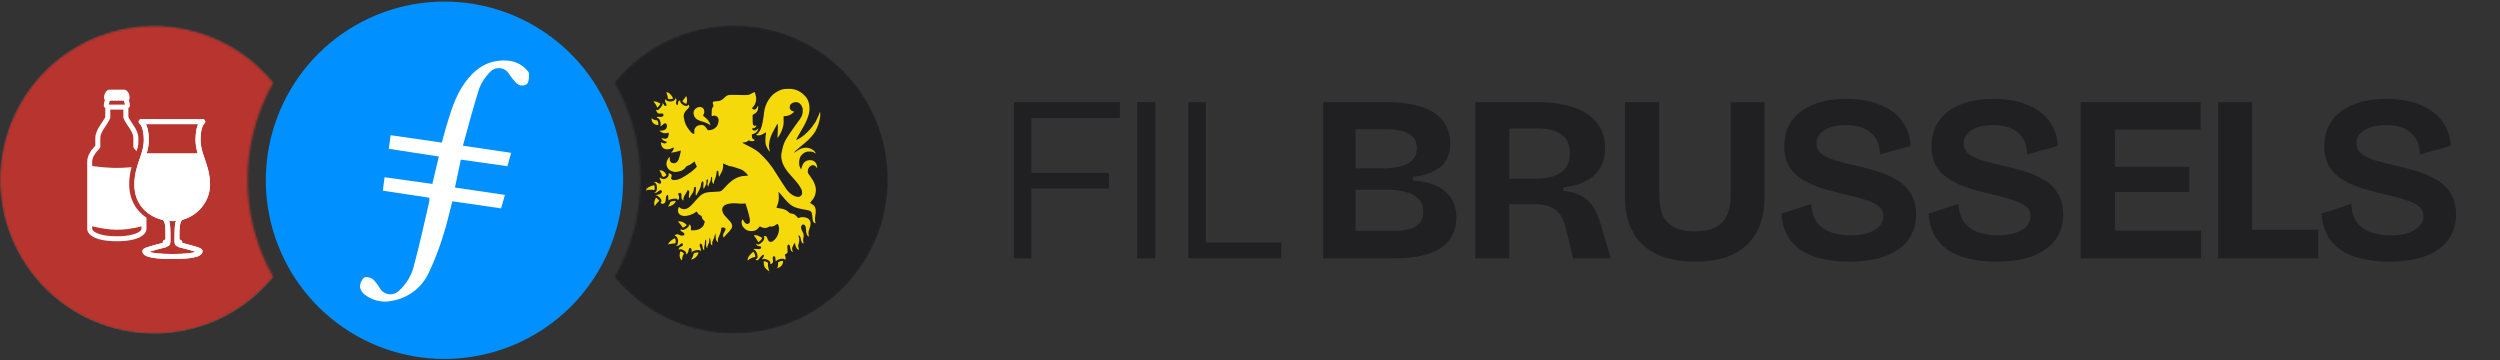 <svg width="1194" height="172" viewBox="0 0 1194 172" fill="none" xmlns="http://www.w3.org/2000/svg">
<rect x="0" y="0" width="1194" height="172" fill="#333333" stroke="none"/>
<path fill-rule="evenodd" clip-rule="evenodd" d="M212.273 171.434C192.518 171.43 173.375 164.573 158.11 152.031C142.846 139.49 132.405 122.041 128.569 102.661C124.733 83.282 127.74 63.171 137.075 45.761C146.411 28.35 161.498 14.717 179.763 7.188C198.028 -0.341 218.339 -1.301 237.232 4.474C256.125 10.248 272.43 22.398 283.365 38.851C294.301 55.304 299.189 75.042 297.197 94.697C295.204 114.352 286.455 132.707 272.44 146.632C256.434 162.5 234.813 171.413 212.273 171.434Z" fill="#0090FF"/>
<path fill-rule="evenodd" clip-rule="evenodd" d="M220.094 76.249L242.343 79.378C242.958 77.131 243.506 75.193 244.121 73L221.084 69.577C223.678 60.218 226.057 51.139 228.852 42.315C229.991 39.344 231.755 36.654 234.026 34.426C234.62 33.755 235.365 33.236 236.2 32.913C237.035 32.59 237.936 32.471 238.826 32.568C239.718 32.659 240.575 32.961 241.326 33.45C242.078 33.932 242.702 34.588 243.145 35.362C244.093 36.777 245.148 38.118 246.3 39.373C246.927 40.158 247.831 40.672 248.825 40.812C249.82 40.951 250.83 40.704 251.648 40.122C252.651 39.159 252.624 36.94 252.705 35.255C252.705 34.587 251.956 33.785 251.368 33.169C250.102 31.822 248.573 30.747 246.876 30.014C245.179 29.28 243.349 28.903 241.5 28.904C232.957 28.53 226.793 32.915 222.046 39.48C217.3 46.045 215.187 53.653 212.914 61.221C212.246 63.453 211.671 65.673 211.029 68.106L186.561 64.563C186.28 66.783 185.986 68.855 185.706 71.075L209.598 74.751C208.542 79.284 207.539 83.522 206.497 87.841L183.66 84.659C183.352 87.092 183.125 88.924 182.831 91.077L205.039 94.433C205.093 95.02 205.093 95.611 205.039 96.198C202.713 106.145 200.547 116.253 197.899 126.067C196.876 130.963 194.335 135.412 190.639 138.782C190.019 139.433 189.254 139.928 188.406 140.226C187.128 140.685 185.73 140.68 184.454 140.213C183.179 139.747 182.108 138.848 181.427 137.673C180.506 136.036 179.348 134.544 177.991 133.247C176.935 132.472 174.581 132.017 173.806 132.632C173.198 133.213 172.716 133.913 172.39 134.688C172.063 135.463 171.899 136.297 171.907 137.138C172.254 138.696 173.181 140.064 174.501 140.962C176.399 142.356 178.583 143.311 180.896 143.757C183.208 144.204 185.591 144.13 187.872 143.542C191.595 142.813 195.088 141.2 198.058 138.838C201.027 136.476 203.385 133.435 204.932 129.971C207.572 124.344 209.806 118.535 211.617 112.59C213.382 107.242 214.572 101.746 216.043 96.144L239.321 99.527C239.963 97.307 240.538 95.262 241.153 93.082L217.286 89.566C218.289 84.859 219.158 80.755 220.094 76.249Z" fill="white"/>
<mask id="mask0_273_2595" style="mask-type:alpha" maskUnits="userSpaceOnUse" x="0" y="12" width="131" height="148">
<path fill-rule="evenodd" clip-rule="evenodd" d="M125.351 121.762C119.879 108.561 117.501 94.284 118.397 80.022C119.294 65.76 123.443 51.892 130.525 39.481C121.141 27.975 108.495 19.579 94.249 15.398C80.002 11.216 64.824 11.445 50.711 16.053C36.597 20.662 24.209 29.435 15.176 41.218C6.143 53.001 0.888 67.243 0.103 82.069C-0.682 96.895 3.039 111.612 10.777 124.284C18.515 136.955 29.907 146.987 43.455 153.061C57.003 159.134 72.072 160.965 86.68 158.312C101.288 155.658 114.751 148.645 125.297 138.195C127.153 136.344 128.908 134.393 130.552 132.352C128.6 128.933 126.863 125.397 125.351 121.762V121.762Z" fill="white"/>
</mask>
<g mask="url(#mask0_273_2595)">
<mask id="mask1_273_2595" style="mask-type:alpha" maskUnits="userSpaceOnUse" x="0" y="12" width="131" height="148">
<path fill-rule="evenodd" clip-rule="evenodd" d="M125.351 121.649C119.879 108.448 117.501 94.17 118.397 79.908C119.294 65.646 123.443 51.779 130.525 39.367C121.141 27.861 108.495 19.465 94.249 15.284C80.002 11.102 64.824 11.331 50.711 15.94C36.597 20.548 24.209 29.321 15.176 41.104C6.143 52.888 0.888 67.129 0.103 81.955C-0.682 96.782 3.039 111.498 10.777 124.17C18.515 136.841 29.907 146.873 43.455 152.947C57.003 159.021 72.072 160.851 86.68 158.198C101.288 155.544 114.751 148.531 125.297 138.081C127.153 136.23 128.908 134.279 130.552 132.238C128.6 128.82 126.863 125.283 125.351 121.649V121.649Z" fill="white"/>
</mask>
<g mask="url(#mask1_273_2595)">
</g>
<g clip-path="url(#clip0_273_2595)">
<path d="M73.673 159.382C114.345 159.382 147.317 126.41 147.317 85.738C147.317 45.065 114.345 12.094 73.673 12.094C33 12.094 0.029 45.065 0.029 85.738C0.029 126.41 33 159.382 73.673 159.382Z" fill="#008F79"/>
<g clip-path="url(#clip1_273_2595)">
<path d="M71.455 114.151C71.446 115.474 70.93 116.53 69.634 116.529C68.265 116.529 66.715 113.864 62.872 112.034C59.437 110.397 56.072 109.661 53.025 109.656C49.261 109.649 42.911 111.472 36.9 111.551C31.229 111.625 26.099 108.923 22.854 105.383C20.433 102.74 18.75 98.551 18.767 94.756C18.788 89.972 20.641 85.28 24.861 81.751C27.933 79.182 31.481 78.123 35.599 78.11C41.768 78.09 47.977 81.264 51.911 84.389C57.681 88.974 62.985 95.067 66.662 101.667C68.755 105.424 71.472 111.7 71.455 114.152L71.455 114.151Z" fill="white"/>
<path d="M76.545 114.151C76.554 115.474 77.07 116.53 78.366 116.529C79.735 116.529 81.285 113.864 85.128 112.034C88.563 110.397 91.928 109.661 94.975 109.656C98.739 109.649 105.089 111.472 111.1 111.551C116.771 111.625 121.901 108.923 125.146 105.383C127.567 102.74 129.25 98.551 129.233 94.756C129.211 89.972 127.359 85.28 123.139 81.751C120.067 79.182 116.519 78.123 112.401 78.11C106.232 78.09 100.023 81.264 96.089 84.389C90.319 88.974 85.015 95.067 81.338 101.667C79.245 105.424 76.528 111.7 76.545 114.152L76.545 114.151Z" fill="white"/>
<path opacity="0.99" d="M84.756 49.648C89.746 49.619 93.245 51.563 96.141 54.404C99.263 57.465 100.785 61.482 100.808 66.034C100.83 70.424 99.308 73.565 97.597 75.933C94.8 79.801 91.588 82.293 88.295 85.318C82.964 90.216 79.655 94.578 76.879 100.032C76.194 101.378 75.606 103.383 73.998 103.383C72.391 103.383 71.803 101.378 71.118 100.032C68.342 94.578 65.033 90.216 59.702 85.318C56.409 82.293 53.197 79.801 50.4 75.933C48.688 73.565 47.167 70.424 47.189 66.034C47.212 61.482 48.734 57.465 51.855 54.404C54.752 51.563 58.251 49.619 63.241 49.648C68.391 49.677 71.662 51.456 73.998 54.441C76.335 51.456 79.606 49.677 84.756 49.648Z" fill="white"/>
<path d="M78.033 56.447C79.749 55.184 81.96 54.369 84.09 54.404C87.158 54.453 90.043 55.445 92.116 57.451C94.418 59.679 95.964 62.645 95.868 66.331C95.737 71.403 92.992 74.1 89.18 77.999C86.579 80.659 84.108 82.039 80.337 86.247C78.859 87.896 75.886 92.108 74.001 96.058C72.116 92.108 69.143 87.896 67.665 86.247C63.895 82.039 61.424 80.659 58.822 77.999C55.011 74.1 52.266 71.403 52.134 66.331C52.038 62.646 53.584 59.679 55.887 57.451C57.96 55.445 60.844 54.453 63.912 54.404C66.043 54.37 68.254 55.184 69.969 56.447C71.708 57.729 72.925 59.35 74.001 61.501C75.078 59.35 76.294 57.729 78.033 56.447Z" fill="white"/>
</g>
<g clip-path="url(#clip2_273_2595)">
<path d="M73.564 159.273C114.176 159.273 147.099 126.35 147.099 85.738C147.099 45.125 114.176 12.203 73.564 12.203C32.952 12.203 0.029 45.125 0.029 85.738C0.029 126.35 32.952 159.273 73.564 159.273Z" fill="#B8342E"/>
<path fill-rule="evenodd" clip-rule="evenodd" d="M61.701 87.95C61.701 84.902 62.172 82.23 62.802 79.856C56.286 80.456 51.319 80.254 44.029 79.312V77.227C44.029 75.338 45.231 73.246 47.555 70.922C47.779 70.697 47.902 70.386 47.902 70.075V65.904C47.902 64.493 48.619 63.038 49.647 61.416C49.9 61.025 50.161 60.627 50.429 60.228C50.45 60.2 50.465 60.17 50.487 60.149C50.733 59.772 50.986 59.396 51.225 59.019C51.739 58.223 52.239 57.376 52.586 56.522C52.644 56.377 52.673 56.225 52.673 56.073V52.352H58.928V56.073C58.928 56.225 58.957 56.377 59.015 56.522C59.363 57.376 59.862 58.223 60.376 59.019C60.615 59.396 60.869 59.772 61.115 60.149L61.173 60.228C61.441 60.627 61.701 61.025 61.955 61.416C62.983 63.038 63.692 64.493 63.692 65.904V70.075C63.692 70.393 63.822 70.697 64.047 70.922C64.496 71.363 64.901 71.805 65.256 72.232C65.64 71.001 65.922 69.85 66.081 68.699V65.904C66.081 63.747 65.01 61.785 63.967 60.142C63.692 59.714 63.417 59.302 63.149 58.904L63.098 58.824C62.852 58.447 62.606 58.086 62.382 57.731C61.94 57.043 61.571 56.42 61.31 55.834V51.649L61.708 51.258C61.933 51.034 62.056 50.73 62.056 50.411C62.056 49.76 61.868 48.927 61.679 48.247C61.629 48.066 61.578 47.885 61.52 47.711C61.766 47.494 61.911 47.175 61.911 46.835C61.911 44.562 60.811 43.229 59.754 42.875C59.631 42.839 59.5 42.817 59.377 42.817H52.224C52.094 42.817 51.971 42.839 51.848 42.875C50.791 43.229 49.69 44.562 49.69 46.835C49.69 47.175 49.835 47.494 50.074 47.711C50.023 47.885 49.973 48.066 49.922 48.247C49.734 48.927 49.546 49.76 49.546 50.411C49.546 50.73 49.669 51.034 49.893 51.258L50.291 51.649V55.834C50.031 56.42 49.661 57.043 49.22 57.731C48.995 58.086 48.749 58.447 48.503 58.824C48.481 58.853 48.467 58.875 48.445 58.904C48.184 59.302 47.902 59.714 47.634 60.142C46.584 61.785 45.52 63.747 45.52 65.904V69.59C43.261 71.935 41.647 74.491 41.647 77.227V109.444C41.698 110.849 42.834 112.304 44.97 113.361C47.149 114.433 50.574 115.215 55.801 115.215C61.028 115.215 64.452 114.433 66.631 113.361C68.767 112.304 69.904 110.849 69.954 109.444V103.964C65.198 100.786 61.701 95.486 61.701 87.95ZM52.217 48.884C52.289 48.623 52.369 48.377 52.441 48.138C52.528 48.153 52.623 48.167 52.724 48.167C53.035 48.174 53.296 48.087 53.498 47.986C53.694 48.073 53.94 48.145 54.23 48.145C54.519 48.145 54.78 48.066 54.975 47.979C55.178 48.073 55.439 48.167 55.757 48.174C56.09 48.189 56.387 48.102 56.633 47.986C56.829 48.066 57.075 48.145 57.372 48.145C57.669 48.145 57.9 48.073 58.096 47.986C58.306 48.087 58.566 48.174 58.878 48.167C58.972 48.167 59.073 48.153 59.16 48.138C59.232 48.377 59.312 48.623 59.384 48.884C59.493 49.296 59.58 49.673 59.623 49.962H51.971C52.022 49.673 52.108 49.296 52.217 48.884ZM67.565 109.372C67.551 109.539 67.312 110.364 65.582 111.218C63.851 112.072 60.825 112.833 55.801 112.833C50.776 112.833 47.75 112.072 46.02 111.218C44.289 110.364 44.043 109.539 44.029 109.372V108.083C48.452 109.126 52.108 109.705 55.794 109.734C59.471 109.763 63.135 109.242 67.565 108.12V109.372Z" fill="white"/>
<path fill-rule="evenodd" clip-rule="evenodd" d="M97.981 57.755C97.827 57.255 97.365 56.914 96.843 56.914H67.416C66.893 56.914 66.431 57.255 66.277 57.755C66.123 58.255 66.312 58.796 66.744 59.091C66.744 59.091 66.756 59.099 66.778 59.119C66.8 59.138 66.83 59.166 66.866 59.205C66.938 59.283 67.029 59.395 67.133 59.548C67.34 59.854 67.584 60.305 67.817 60.928C68.282 62.175 68.694 64.088 68.694 66.853C68.694 69.391 68.091 71.681 67.295 74.103C67.102 74.69 66.897 75.285 66.688 75.893C65.496 79.357 64.166 83.218 64.166 88.151C64.166 97.911 70.678 103.435 77.837 105.072C78.014 105.243 78.157 105.425 78.281 105.65C78.456 105.965 78.623 106.418 78.757 107.133C79.013 108.512 79.114 110.673 79.042 114.301L78.288 114.733C77.916 114.945 77.687 115.34 77.687 115.767V116.026L77.081 116.177C76.17 116.403 74.953 116.714 73.733 117.045C72.519 117.376 71.282 117.734 70.339 118.056C69.874 118.215 69.442 118.378 69.113 118.536C68.955 118.612 68.768 118.711 68.603 118.837C68.521 118.898 68.402 118.998 68.294 119.14C68.191 119.275 68.022 119.548 68.022 119.93C68.022 120.152 68.037 120.683 68.481 121.25C68.879 121.759 69.523 122.169 70.455 122.505C72.305 123.17 75.77 123.705 82.372 123.705C88.974 123.705 92.439 123.17 94.289 122.505C95.221 122.169 95.865 121.759 96.262 121.25C96.706 120.683 96.722 120.152 96.722 119.93C96.722 119.548 96.553 119.275 96.45 119.14C96.342 118.998 96.223 118.898 96.141 118.837C95.976 118.711 95.789 118.612 95.63 118.536C95.301 118.378 94.87 118.215 94.405 118.056C93.462 117.734 92.225 117.376 91.01 117.045C89.791 116.714 88.574 116.403 87.663 116.177L87.057 116.026V115.767C87.057 115.34 86.827 114.945 86.456 114.733L85.702 114.302C85.634 110.679 85.762 108.51 86.043 107.126C86.287 105.924 86.63 105.391 87.04 105.004C94.475 103.011 100.317 96.23 100.317 88.146C100.317 83.212 98.982 79.351 97.785 75.888C97.575 75.282 97.369 74.687 97.176 74.101C96.376 71.679 95.771 69.39 95.771 66.852C95.771 64.071 96.135 62.146 96.557 60.891C96.769 60.264 96.99 59.815 97.18 59.514C97.274 59.363 97.357 59.256 97.421 59.184C97.481 59.115 97.515 59.09 97.515 59.09C97.947 58.796 98.135 58.255 97.981 57.755ZM83.707 106.651C83.791 106.24 83.888 105.872 84 105.538C83.514 105.579 83.024 105.6 82.53 105.6C81.958 105.6 81.384 105.577 80.809 105.53C80.925 105.884 81.02 106.271 81.1 106.697C81.411 108.368 81.411 112.003 81.41 114.733L81.41 115.031C81.41 117.788 79.863 117.636 79.863 117.636C79.7 117.874 79.451 118.052 79.154 118.123L79.049 118.148L78.745 118.222C78.483 118.285 78.107 118.377 77.657 118.489C76.756 118.713 75.556 119.02 74.36 119.345C73.225 119.654 72.115 119.978 71.262 120.262C72.702 120.78 75.816 121.322 82.372 121.322C88.928 121.322 92.045 120.779 93.484 120.261C92.632 119.976 91.519 119.654 90.384 119.345C89.187 119.02 87.988 118.713 87.087 118.489C86.636 118.377 86.261 118.285 85.999 118.222L85.695 118.148L85.589 118.123C85.293 118.052 85.044 117.874 84.881 117.636C84.881 117.636 83.334 117.816 83.334 115.031C83.334 112.245 83.351 108.404 83.707 106.651ZM94.616 59.298C94.504 59.558 94.398 59.836 94.298 60.132C93.777 61.681 93.387 63.871 93.387 66.852C93.387 69.169 93.828 71.27 94.421 73.283H70.048C70.638 71.269 71.077 69.169 71.077 66.853C71.077 63.856 70.631 61.653 70.05 60.095C69.944 59.812 69.832 59.546 69.716 59.298H94.616Z" fill="white"/>
<path fill-rule="evenodd" clip-rule="evenodd" d="M97.981 57.755C97.827 57.255 97.365 56.914 96.843 56.914H67.416C66.893 56.914 66.431 57.255 66.277 57.755C66.123 58.255 66.312 58.796 66.744 59.091C66.744 59.091 66.756 59.099 66.778 59.119C66.8 59.138 66.83 59.166 66.866 59.205C66.938 59.283 67.029 59.395 67.133 59.548C67.34 59.854 67.584 60.305 67.817 60.928C68.282 62.175 68.694 64.088 68.694 66.853C68.694 69.391 68.091 71.681 67.295 74.103C67.102 74.69 66.897 75.285 66.688 75.893C65.496 79.357 64.166 83.218 64.166 88.151C64.166 97.911 70.678 103.435 77.837 105.072C78.014 105.243 78.157 105.425 78.281 105.65C78.456 105.965 78.623 106.418 78.757 107.133C79.013 108.512 79.114 110.673 79.042 114.301L78.288 114.733C77.916 114.945 77.687 115.34 77.687 115.767V116.026L77.081 116.177C76.17 116.403 74.953 116.714 73.733 117.045C72.519 117.376 71.282 117.734 70.339 118.056C69.874 118.215 69.442 118.378 69.113 118.536C68.955 118.612 68.768 118.711 68.603 118.837C68.521 118.898 68.402 118.998 68.294 119.14C68.191 119.275 68.022 119.548 68.022 119.93C68.022 120.152 68.037 120.683 68.481 121.25C68.879 121.759 69.523 122.169 70.455 122.505C72.305 123.17 75.77 123.705 82.372 123.705C88.974 123.705 92.439 123.17 94.289 122.505C95.221 122.169 95.865 121.759 96.262 121.25C96.706 120.683 96.722 120.152 96.722 119.93C96.722 119.548 96.553 119.275 96.45 119.14C96.342 118.998 96.223 118.898 96.141 118.837C95.976 118.711 95.789 118.612 95.63 118.536C95.301 118.378 94.87 118.215 94.405 118.056C93.462 117.734 92.225 117.376 91.01 117.045C89.791 116.714 88.574 116.403 87.663 116.177L87.057 116.026V115.767C87.057 115.34 86.827 114.945 86.456 114.733L85.702 114.302C85.634 110.679 85.762 108.51 86.043 107.126C86.287 105.924 86.63 105.391 87.04 105.004C94.475 103.011 100.317 96.23 100.317 88.146C100.317 83.212 98.982 79.351 97.785 75.888C97.575 75.282 97.369 74.687 97.176 74.101C96.376 71.679 95.771 69.39 95.771 66.852C95.771 64.071 96.135 62.146 96.557 60.891C96.769 60.264 96.99 59.815 97.18 59.514C97.274 59.363 97.357 59.256 97.421 59.184C97.481 59.115 97.515 59.09 97.515 59.09C97.947 58.796 98.135 58.255 97.981 57.755ZM83.707 106.651C83.791 106.24 83.888 105.872 84 105.538C83.514 105.579 83.024 105.6 82.53 105.6C81.958 105.6 81.384 105.577 80.809 105.53C80.925 105.884 81.02 106.271 81.1 106.697C81.411 108.368 81.411 112.003 81.41 114.733L81.41 115.031C81.41 117.788 79.863 117.636 79.863 117.636C79.7 117.874 79.451 118.052 79.154 118.123L79.049 118.148L78.745 118.222C78.483 118.285 78.107 118.377 77.657 118.489C76.756 118.713 75.556 119.02 74.36 119.345C73.225 119.654 72.115 119.978 71.262 120.262C72.702 120.78 75.816 121.322 82.372 121.322C88.928 121.322 92.045 120.779 93.484 120.261C92.632 119.976 91.519 119.654 90.384 119.345C89.187 119.02 87.988 118.713 87.087 118.489C86.636 118.377 86.261 118.285 85.999 118.222L85.695 118.148L85.589 118.123C85.293 118.052 85.044 117.874 84.881 117.636C84.881 117.636 83.334 117.816 83.334 115.031C83.334 112.245 83.351 108.404 83.707 106.651ZM94.616 59.298C94.504 59.558 94.398 59.836 94.298 60.132C93.777 61.681 93.387 63.871 93.387 66.852C93.387 69.169 93.828 71.27 94.421 73.283H70.048C70.638 71.269 71.077 69.169 71.077 66.853C71.077 63.856 70.631 61.653 70.05 60.095C69.944 59.812 69.832 59.546 69.716 59.298H94.616Z" fill="white"/>
</g>
</g>
</g>
<mask id="mask2_273_2595" style="mask-type:alpha" maskUnits="userSpaceOnUse" x="293" y="12" width="132" height="148">
<path fill-rule="evenodd" clip-rule="evenodd" d="M412.36 45.404C406.361 36.281 398.41 28.605 389.081 22.932C379.752 17.259 369.279 13.731 358.419 12.602C347.559 11.474 336.584 12.773 326.288 16.407C315.991 20.04 306.632 25.916 298.885 33.611C297.024 35.465 295.261 37.415 293.604 39.454C301.65 53.61 305.881 69.613 305.881 85.896C305.881 102.179 301.65 118.182 293.604 132.338C305.553 146.895 322.624 156.324 341.308 158.686C359.993 161.048 378.873 156.164 394.069 145.039C409.265 133.913 419.623 117.39 423.014 98.865C426.406 80.339 422.575 61.218 412.307 45.43L412.36 45.404Z" fill="white"/>
</mask>
<g mask="url(#mask2_273_2595)">
<mask id="mask3_273_2595" style="mask-type:alpha" maskUnits="userSpaceOnUse" x="293" y="12" width="132" height="148">
<path fill-rule="evenodd" clip-rule="evenodd" d="M412.36 45.29C406.361 36.167 398.41 28.491 389.081 22.818C379.752 17.145 369.279 13.617 358.419 12.488C347.559 11.36 336.584 12.659 326.288 16.293C315.991 19.926 306.632 25.802 298.885 33.497C297.024 35.351 295.261 37.301 293.604 39.34C301.65 53.496 305.881 69.499 305.881 85.782C305.881 102.065 301.65 118.068 293.604 132.224C305.553 146.782 322.624 156.21 341.308 158.572C359.993 160.934 378.873 156.051 394.069 144.925C409.265 133.799 419.623 117.276 423.014 98.751C426.406 80.226 422.575 61.105 412.307 45.317L412.36 45.29Z" fill="white"/>
</mask>
<g mask="url(#mask3_273_2595)">
</g>
<g clip-path="url(#clip3_273_2595)">
<path d="M350.406 159.382C391.079 159.382 424.05 126.41 424.05 85.738C424.05 45.065 391.079 12.094 350.406 12.094C309.734 12.094 276.762 45.065 276.762 85.738C276.762 126.41 309.734 159.382 350.406 159.382Z" fill="#202022"/>
<g clip-path="url(#clip4_273_2595)">
<path d="M376.513 42.426C376.356 42.426 376.191 42.43 376.023 42.438C373.926 42.498 373.323 42.658 371.402 43.647C369.642 44.557 368.488 45.613 367.181 47.531C365.99 49.272 365.159 51.549 364.923 53.684C364.556 57.047 363.964 60.061 363.384 61.51C363.032 62.398 362.084 63.701 361.537 64.053C361.331 64.188 361.174 64.349 361.2 64.42C361.257 64.589 362.08 64.727 362.601 64.652C363.324 64.548 364.451 64.064 365.252 63.525C365.84 63.128 365.975 63.136 365.882 63.57C365.642 64.716 365.586 65.237 365.556 66.645C365.518 68.48 365.661 69.184 366.372 70.607C366.769 71.405 367.582 72.498 367.69 72.386C367.717 72.36 367.664 72.064 367.582 71.723C367.234 70.356 367.185 69.644 367.357 68.439C367.66 66.274 368.188 64.731 369.372 62.593C369.642 62.099 369.997 61.432 370.155 61.114C370.316 60.795 370.638 60.211 370.866 59.814C371.521 58.691 371.57 58.863 371.495 62.144C371.465 63.641 371.387 65.079 371.33 65.342C371.274 65.604 371.252 65.84 371.278 65.866C371.353 65.941 371.795 65.368 372.267 64.585C373.072 63.252 373.873 61.29 374.016 60.316C374.061 60.028 374.139 59.672 374.195 59.529C374.278 59.309 374.3 57.316 374.24 55.833C374.225 55.474 374.233 55.462 374.596 55.492C374.989 55.526 376.581 55.234 376.761 55.096C376.821 55.05 377.019 54.964 377.206 54.901C377.817 54.695 379.247 53.579 379.247 53.305C379.247 53.242 379.124 53.186 378.978 53.186C378.3 53.186 377.42 52.496 377.236 51.819C377.176 51.594 377.158 51.145 377.195 50.826C377.293 49.987 377.865 49.366 378.865 49.01C380.693 48.355 382.12 49.01 383.022 50.916C383.401 51.714 383.419 51.815 383.412 52.762C383.393 54.845 382.914 55.893 380.566 58.964C380.217 59.421 379.79 60.005 379.614 60.267C379.442 60.529 379.27 60.769 379.236 60.795C379.202 60.825 378.869 61.301 378.495 61.855C378.124 62.406 377.461 63.368 377.027 63.99C374.761 67.222 374.064 68.877 373.315 72.794C373.076 74.06 373.064 74.824 373.27 76C373.776 78.865 375.251 81.25 379.038 85.317C380.757 87.163 382.022 88.89 382.715 90.335C383.03 90.991 383.075 91.178 383.078 91.957C383.082 92.93 382.992 93.125 382.281 93.702C381.738 94.14 381.116 94.181 380.075 93.848C378.772 93.432 377.925 92.901 376.866 91.826C376.341 91.298 375.731 90.605 375.514 90.283C374.914 89.406 373.312 86.969 372.967 86.399C372.544 85.707 372.278 85.283 371.679 84.366C371.394 83.928 371.143 83.531 371.121 83.478C371.068 83.362 369.297 80.617 368.975 80.16C368.323 79.239 368.129 78.981 367.162 77.752C366.114 76.423 363.406 73.599 362.328 72.712C361.092 71.697 359.616 70.805 357.111 69.566C355.681 68.858 354.512 68.225 354.516 68.158C354.516 68.083 354.782 68.03 355.242 68.015C356.01 67.997 356.83 67.682 357.34 67.214C357.576 67 357.591 66.997 357.976 67.18C358.793 67.57 359.957 67.502 360.377 67.038C360.549 66.847 360.534 66.832 360.085 66.633C359.358 66.311 359.111 65.877 359.111 64.93V64.143L359.639 64.019C360.298 63.866 361.133 63.353 361.523 62.862C361.871 62.417 362.223 61.679 362.227 61.379C362.227 61.211 362.171 61.245 361.916 61.552C361.575 61.967 360.804 62.383 360.377 62.383C359.864 62.383 359.163 61.855 359.163 61.465C359.163 61.394 359.384 61.308 359.665 61.267C360.463 61.151 361.051 60.746 361.216 60.203C361.279 59.997 361.249 59.983 360.766 60.031C359.624 60.14 359.474 59.788 359.455 57.016L359.441 54.953L359.695 54.747C359.837 54.631 360.171 54.429 360.44 54.294C361.021 53.998 361.545 53.425 361.834 52.777C362.073 52.238 362.23 50.545 362.039 50.545C361.98 50.545 361.897 50.65 361.856 50.781C361.725 51.219 361.189 51.968 360.871 52.156C360.425 52.421 359.935 52.391 359.519 52.073C359.324 51.923 359.163 51.736 359.163 51.657C359.163 51.579 359.324 51.377 359.523 51.212C360.665 50.272 361.373 48.006 361.073 46.25C360.935 45.426 360.575 44.239 360.369 43.909C360.358 43.89 359.995 44.089 359.56 44.355C359.126 44.621 358.441 44.965 358.04 45.122C357.351 45.396 357.224 45.411 355.52 45.411C354.531 45.411 352.748 45.377 351.554 45.34C350.363 45.298 348.966 45.31 348.453 45.362C347.367 45.471 347.09 45.617 345.94 46.718C345.532 47.107 344.978 47.557 344.704 47.714C344.098 48.066 343.124 48.324 342.431 48.324C342.143 48.324 341.604 48.38 341.229 48.452C340.469 48.59 340.3 48.759 340.447 49.238C340.499 49.407 340.6 49.811 340.671 50.137C340.802 50.729 340.799 50.74 340.48 51.141C340.027 51.717 339.956 52.066 339.885 54.11C339.859 54.822 339.877 55.428 339.93 55.459C339.978 55.489 340.218 55.44 340.458 55.342C341.012 55.121 341.817 55.204 342.27 55.526C342.45 55.653 342.735 55.972 342.903 56.234C343.162 56.642 343.207 56.825 343.207 57.432C343.207 57.825 343.139 58.35 343.057 58.6C342.974 58.848 342.873 59.207 342.836 59.394C342.798 59.585 342.555 60.024 342.3 60.372C341.484 61.48 340.091 62.166 338.638 62.169H338.035L337.645 61.563C337.174 60.814 336.732 60.331 336.177 59.967C335.803 59.72 335.653 59.687 334.908 59.698C333.41 59.713 332.35 60.304 331.841 61.406C331.59 61.949 331.564 62.113 331.597 62.963L331.631 63.914L331.227 63.9C330.762 63.885 330.26 63.461 329.317 62.274C327.706 60.256 327.044 58.822 326.65 56.462C326.459 55.339 326.463 55.402 326.59 54.822C326.789 53.886 327.208 53.219 328.178 52.264C329.279 51.186 329.41 50.882 329.025 50.294C328.89 50.088 328.661 49.86 328.515 49.789C328.328 49.695 328.208 49.635 328.141 49.564L325.838 48.1L325.141 48.04C324.486 47.987 324.43 48.002 324.156 48.276C323.909 48.523 323.864 48.654 323.864 49.141C323.864 49.455 323.815 49.804 323.755 49.916C323.606 50.193 323.269 50.178 323.074 49.879C322.898 49.613 322.83 48.755 322.965 48.538C323.014 48.459 323.066 48.163 323.081 47.89C323.123 47.201 322.842 46.901 322.059 46.8L318.782 46.83C318.647 46.819 318.539 46.849 318.322 46.935C317.906 47.182 317.659 47.516 317.569 47.961C317.52 48.201 317.606 48.467 317.936 49.092C318.172 49.538 318.37 49.987 318.37 50.085C318.37 50.35 318.052 50.65 317.775 50.65C317.524 50.65 317.408 50.523 316.884 49.669C316.487 49.029 316.142 48.883 315.607 49.126C314.573 49.733 314.007 50.77 313.558 51.92C313.341 52.538 313.356 52.744 313.674 53.38C314.06 54.155 314.356 54.286 315.547 54.215C316.644 54.155 316.887 54.286 316.887 54.927C316.887 55.215 316.816 55.346 316.532 55.56C316.138 55.863 315.689 55.923 314.764 55.788C314.225 55.713 314.15 55.724 313.865 55.968C313.595 56.2 313.562 56.297 313.577 56.769L313.592 57.309C313.918 58.2 312.371 57.983 314.565 59.979C314.711 60.076 315.022 60.185 315.258 60.222C315.719 60.297 315.798 60.248 316.857 59.297C317.767 58.481 318.591 58.964 318.539 60.282C318.486 61.492 317.734 62.162 316.165 62.375C315.636 62.447 315.157 62.477 315.097 62.439C315.034 62.402 314.985 62.42 314.985 62.484C314.985 62.645 315.872 63.188 316.565 63.45C317.041 63.63 317.307 63.664 317.958 63.619C318.404 63.593 318.865 63.51 318.988 63.447C319.37 63.24 319.456 63.401 319.385 64.177C319.31 65.004 319.123 65.514 318.775 65.828C318.198 66.356 317.767 66.405 316.651 66.087C316.258 65.974 315.936 65.907 315.936 65.937C315.936 65.963 316.007 66.12 316.09 66.281C316.344 66.776 316.936 67.21 317.7 67.457C318.097 67.588 318.464 67.731 318.516 67.783C318.573 67.835 318.464 68.004 318.254 68.191C317.797 68.596 317.292 68.611 316.412 68.248C315.618 67.918 315.58 67.918 315.663 68.274C315.7 68.435 315.753 68.749 315.779 68.978C315.835 69.468 316.165 70.142 316.543 70.543C317.438 71.491 319.471 71.581 320.969 70.734C321.28 70.558 321.583 70.416 321.643 70.416C321.827 70.416 321.759 71.247 321.542 71.674C321.43 71.899 321.134 72.255 320.887 72.464L320.441 72.846H320.965C321.64 72.843 323.186 72.513 324.141 72.168C325.006 71.854 325.089 71.843 325.164 72.037C325.239 72.236 324.355 75.659 324.07 76.265C323.935 76.546 323.613 77.014 323.347 77.299C322.917 77.763 322.793 77.831 322.254 77.917C321.804 77.988 321.516 77.977 321.16 77.868C320.557 77.689 320.314 77.471 320.041 76.872C319.861 76.479 319.835 76.28 319.894 75.677C319.939 75.228 319.924 74.959 319.861 74.959C319.685 74.959 319.007 75.823 318.749 76.382C318.164 77.636 318.142 78.689 318.67 79.853C319.168 80.954 320.303 81.759 321.752 82.04C322.291 82.145 322.636 82.149 323.377 82.051C325.347 81.785 326.68 81.089 327.508 79.887C327.841 79.4 327.987 79.28 328.444 79.134C329.362 78.838 330.418 78.19 331.313 77.37C331.646 77.067 331.897 77.119 331.897 77.494C331.897 77.685 332.526 79.082 332.77 79.433C332.886 79.606 332.803 79.718 332.039 80.448C331.564 80.901 330.781 81.576 330.294 81.946C329.227 82.766 326.999 84.261 326.845 84.261C326.781 84.261 326.669 84.321 326.59 84.392C326.377 84.587 326.104 84.744 325.396 85.088C324.025 85.751 323.209 85.972 322.022 85.991C321.344 86.002 321.22 85.976 320.872 85.71C320.445 85.384 320.404 85.186 320.64 84.613C320.879 84.04 320.846 83.497 320.554 83.22C320.16 82.853 319.692 82.759 319.179 82.95C318.187 83.444 317.03 82.961 315.768 84.118C314.959 84.688 314.865 85.257 315.431 86.111C315.835 86.725 315.876 87.227 315.539 87.564C315.322 87.777 315.273 87.785 314.805 87.657C314.528 87.582 314.281 87.489 314.251 87.448C314.071 87.197 313.539 86.901 313.277 86.901C312.641 86.901 312.236 87.287 311.978 88.144C311.671 90.043 312.019 90.537 312.217 91.309C312.274 91.683 312.715 92.08 313.082 92.08C313.498 92.08 313.723 91.96 314.487 91.324C315.352 90.605 315.91 90.616 316.097 91.357C316.262 92.013 315.475 92.709 314.326 92.915C313.693 93.031 313.296 93.192 313.165 93.391C313.12 93.455 313.086 93.683 313.082 93.9C313.251 94.866 314.172 95.443 314.734 96.237L315.307 96.769C315.97 97.364 316.58 97.507 317.123 97.188C317.67 96.866 317.906 96.334 317.985 95.218C318.082 93.915 318.127 93.747 318.483 93.357C318.719 93.099 318.831 93.043 318.962 93.118C319.108 93.2 319.142 93.41 319.153 94.312C319.16 95.357 319.179 95.439 319.505 95.967C320.19 96.817 322.13 96.701 323.426 95.896C324.092 95.466 324.306 95.076 324.317 94.252C324.325 93.75 324.268 93.496 324.096 93.2C323.744 92.605 323.789 92.466 324.403 92.245L324.943 92.054L325.223 92.331C325.489 92.597 325.497 92.657 325.467 93.541C325.441 94.226 325.478 94.585 325.613 94.915C325.766 95.305 326.193 95.78 326.388 95.78C326.422 95.78 326.437 95.496 326.418 95.144C326.377 94.391 326.613 93.814 327.527 92.473C327.837 92.02 328.118 91.522 328.152 91.365C328.268 90.833 328.294 90.799 328.586 90.833C328.781 90.856 328.942 90.979 329.081 91.219C329.279 91.56 329.279 91.597 329.103 92.601C328.931 93.586 328.946 94.226 329.152 94.615C329.212 94.728 329.309 94.612 329.508 94.192C329.863 93.439 330.111 93.043 330.624 92.391C331.073 91.825 331.369 91.028 331.369 90.387C331.369 89.826 331.552 89.376 331.841 89.245C332.354 89.013 332.474 89.665 332.275 91.616C332.181 92.507 332.26 93.454 332.429 93.454C332.481 93.454 332.601 93.275 332.695 93.058C332.784 92.84 333.069 92.323 333.331 91.904C334.11 90.653 334.874 88.751 334.792 88.264C334.765 88.125 334.852 87.702 334.986 87.324C335.17 86.792 335.279 86.631 335.458 86.605C335.863 86.545 336.054 86.994 335.979 87.826C335.855 89.181 335.859 89.571 335.994 89.885L336.125 90.204L336.454 89.582C336.634 89.241 336.923 88.71 337.087 88.395C337.357 87.889 337.394 87.713 337.394 86.893C337.394 86.193 337.432 85.923 337.559 85.8C337.784 85.575 337.889 85.59 338.076 85.878C338.2 86.066 338.211 86.204 338.128 86.485C338.072 86.687 337.975 87.156 337.915 87.534C337.821 88.099 337.833 88.294 337.979 88.668C338.072 88.919 338.185 89.122 338.233 89.122C338.278 89.122 338.349 88.927 338.387 88.683C338.424 88.444 338.698 87.743 338.993 87.126C339.417 86.249 339.54 85.878 339.555 85.422C339.589 84.526 339.6 84.47 339.769 84.47C340.065 84.47 340.169 84.886 340.095 85.747C340.031 86.451 340.053 86.639 340.248 87.096C340.375 87.388 340.566 87.71 340.679 87.811C340.873 87.987 340.881 87.976 340.885 87.526C340.888 87.047 341.038 86.571 341.604 85.238C341.952 84.418 342.109 83.695 342.203 82.515C342.255 81.834 342.409 81.512 342.679 81.512C342.712 81.512 342.825 81.572 342.922 81.643C343.06 81.744 343.113 81.999 343.158 82.725C343.21 83.676 343.289 84.231 343.39 84.403C343.42 84.455 343.63 84.122 343.858 83.665C344.083 83.208 344.457 82.474 344.693 82.036C345.21 81.066 345.461 79.823 345.356 78.782L345.285 78.1L345.577 78.171C345.738 78.212 346.113 78.362 346.412 78.508C347.727 79.149 348.453 79.396 349.131 79.437C349.607 79.467 350.12 79.594 350.768 79.856C351.288 80.066 352.164 80.358 352.719 80.508C353.984 80.849 354.629 81.167 355.479 81.867C356.179 82.444 357.261 83.627 357.261 83.815C357.261 83.875 356.763 83.942 356.074 83.976C355.419 84.006 354.628 84.084 354.314 84.144C352.644 84.463 350.76 85.339 349.442 86.403C348.127 87.466 347.524 88.039 346.322 89.384C344.959 90.912 344.562 91.234 343.768 91.443C343.525 91.507 342.169 91.604 340.753 91.657C339.207 91.717 337.956 91.818 337.604 91.908C336.806 92.114 335.994 92.398 335.833 92.529C335.761 92.589 335.507 92.739 335.271 92.866C334.645 93.203 333.571 94.2 332.78 95.181C332.402 95.656 331.582 96.585 330.96 97.244C329.2 99.128 328.219 99.776 326.991 99.873C326.126 99.944 325.313 99.705 324.744 99.218L324.302 98.843L324.059 99.24C323.853 99.57 323.811 99.783 323.811 100.491C323.811 101.259 323.845 101.397 324.133 101.862C324.53 102.51 325.422 103.011 326.365 103.12C328.133 103.326 330.811 102.502 332.245 101.311C332.649 100.978 332.81 101 333.016 101.409C333.372 102.116 333.728 102.465 334.398 102.779C334.919 103.023 335.08 103.154 335.128 103.371C335.379 104.476 335.537 104.76 336.248 105.382L336.634 105.719L336.379 106.644C336.241 107.15 335.994 107.752 335.829 107.988C335.406 108.595 334.301 109.378 333.597 109.58C333.271 109.67 332.859 109.79 332.676 109.846C332.136 110.007 330.38 110.093 330.144 109.966C329.957 109.865 329.938 109.782 329.998 109.187C330.073 108.427 329.983 107.977 329.672 107.58C329.425 107.269 328.841 107.082 328.328 107.15C327.204 107.341 326.332 107.97 325.785 108.674L325.403 109.134C325.013 109.606 324.939 109.973 325.163 110.265C325.234 110.355 325.579 110.587 325.931 110.775C326.642 111.149 326.987 111.598 326.882 112.007C326.8 112.332 326.594 112.441 325.871 112.531C325.354 112.595 325.227 112.568 324.68 112.28C323.901 111.868 323.493 111.797 322.969 111.98C322.65 112.093 322.493 112.235 322.31 112.583C322.175 112.834 322.066 113.171 322.066 113.332C321.976 114.497 322.317 116.167 322.594 116.808C322.815 117.246 323.07 117.381 323.628 117.358C324.085 117.343 324.354 117.197 324.935 116.632C325.321 116.261 325.485 116.171 325.725 116.197C326.144 116.246 326.294 116.673 326.062 117.164C325.923 117.448 325.755 117.575 325.223 117.789C324.463 118.092 324.201 118.418 324.19 119.07C324.182 119.306 324.276 119.65 324.411 119.886C324.703 120.489 325.725 121.29 327.069 121.53C327.987 121.68 328.751 120.852 328.878 119.564C328.938 118.942 328.994 118.793 329.223 118.609C329.541 118.358 329.841 118.407 330.133 118.748C330.279 118.92 330.324 119.122 330.309 119.609C330.271 120.759 330.294 120.879 330.638 121.231C331.223 121.774 333.256 121.032 334.069 120.444C334.428 120.208 334.75 119.646 334.75 119.249C334.75 119.062 334.608 118.553 334.432 118.115C334.05 117.156 334.039 116.913 334.372 116.527C334.586 116.283 334.668 116.25 334.822 116.347C335.192 116.568 335.503 117.31 335.582 118.148C335.645 118.808 335.705 118.991 335.904 119.152C336.252 119.437 336.488 119.414 336.383 119.111C336.245 118.714 336.282 117.954 336.469 117.291C336.57 116.943 336.653 116.347 336.653 115.961C336.653 115.295 336.791 114.654 336.975 114.448C337.024 114.396 337.128 114.516 337.207 114.711C337.323 114.991 337.334 115.295 337.256 116.13C337.151 117.291 337.244 117.875 337.596 118.309C337.844 118.613 338.001 118.497 337.832 118.13C337.724 117.89 337.765 117.74 338.203 116.856C338.683 115.883 338.701 115.819 338.746 114.696C338.772 114.059 338.825 113.535 338.866 113.535C338.907 113.535 339.023 113.714 339.128 113.932C339.263 114.205 339.338 114.658 339.372 115.385C339.413 116.336 339.45 116.478 339.709 116.804C340.173 117.392 340.237 117.343 340.169 116.456C340.117 115.755 340.143 115.594 340.375 115.1C340.929 113.917 341.296 112.909 341.416 112.228C341.611 111.108 341.776 111.385 341.795 112.857C341.813 114.246 341.982 114.842 342.514 115.373C342.873 115.733 343.015 115.729 342.922 115.358C342.746 114.673 342.843 114.029 343.251 113.164C343.873 111.861 344.173 111.011 344.277 110.258C344.495 108.737 344.48 108.782 344.757 108.715C345.611 108.498 346.311 108.745 346.509 109.333C346.584 109.565 346.517 109.771 346.082 110.557C345.296 111.981 345.221 112.273 345.431 113.033C345.562 113.497 345.633 113.524 345.847 113.175C345.933 113.037 346.554 112.359 347.225 111.67C349.311 109.528 349.801 108.707 349.648 107.603C349.535 106.768 349.037 106.045 347.52 104.502C346.105 103.06 345.689 102.525 345.277 101.6C344.113 99.004 345.753 97.338 349.704 97.095C350.396 97.05 351.325 97.076 351.999 97.147C353.333 97.289 354.913 97.319 355.546 97.215L355.995 97.136L356.205 97.634C356.403 98.098 357.092 100.394 357.422 101.697C357.501 102.019 357.695 102.779 357.849 103.39C358.205 104.798 358.28 105.813 358.051 106.251C357.849 106.637 357.313 106.981 356.913 106.981C356.269 106.985 355.4 106.221 355.063 105.352C354.95 105.064 354.816 104.813 354.767 104.798C354.714 104.779 354.565 104.929 354.43 105.127C354.029 105.715 354.134 107 354.673 108.041C354.909 108.498 355.624 109.262 356.149 109.621C357.291 110.4 358.999 110.614 360.433 110.153C361.111 109.936 361.317 109.805 361.867 109.258C362.219 108.906 362.579 108.502 362.669 108.359L362.83 108.101L363.612 108.464C364.234 108.753 364.56 108.835 365.189 108.865C365.99 108.906 366.41 108.783 367.391 108.21C367.574 108.101 367.735 108.09 368.005 108.165C368.548 108.314 369.439 108.086 370.252 107.595C370.634 107.359 371.035 107.097 371.136 107.007C371.39 106.783 371.536 106.944 371.843 107.775C372.207 108.76 372.158 110.127 371.705 111.554C371.199 113.153 370.361 114.329 369.173 115.123C368.582 115.524 368.466 115.561 368.009 115.516C367.368 115.456 367.001 115.123 366.676 114.303C366.245 113.224 366.136 113.018 365.9 112.853C365.556 112.61 365.017 112.659 364.447 112.977L363.844 113.306C362.949 114.25 361.44 115.299 361.242 116.516C361.189 116.729 361.238 116.875 361.436 117.111C361.661 117.377 361.807 117.441 362.361 117.501C362.725 117.542 363.103 117.621 363.204 117.673C363.743 117.958 363.631 118.628 362.994 118.894C362.65 119.04 362.47 119.044 361.582 118.928C361.024 118.853 360.452 118.819 360.305 118.857C359.871 118.965 359.482 119.336 359.478 119.647C359.444 120.909 360.122 122.418 360.699 123.579C360.965 124.107 361.253 124.317 361.714 124.317C361.968 124.317 362.264 124.025 363.2 122.822C363.897 121.935 364.372 121.583 364.71 121.714C364.99 121.823 364.897 122.351 364.504 122.871C363.822 123.762 363.762 124.182 364.26 124.669C365.088 125.444 366.679 126.125 367.773 126.122C368.376 126.099 368.881 125.818 369.076 125.41C369.222 125.103 369.23 124.923 369.117 123.995C368.982 122.834 369.072 122.5 369.544 122.377C370.038 122.249 370.368 122.751 370.368 123.639C370.368 124.556 370.574 125.185 371.016 125.594C371.428 125.998 374.177 124.961 374.589 124.605C375.248 123.991 375.386 123.246 375.019 122.309C374.903 122.013 374.806 121.725 374.806 121.669C374.806 121.609 375.012 121.47 375.266 121.362C375.562 121.235 375.813 121.029 375.97 120.774C376.195 120.411 376.206 120.325 376.12 119.418C375.978 117.864 376.004 117.276 376.233 117.025C376.723 116.482 377.277 117.036 377.394 118.186C377.48 119.047 377.738 119.729 378.101 120.032C378.393 120.28 378.79 120.403 378.693 120.22C378.345 119.538 378.274 119.25 378.322 118.695C378.352 118.366 378.472 117.913 378.584 117.692C378.697 117.467 378.929 117.014 379.097 116.681C379.266 116.347 379.438 116.074 379.479 116.074C379.603 116.07 379.745 116.415 379.828 116.913C379.869 117.175 379.94 117.46 379.981 117.549C380.573 118.815 380.936 119.242 381.419 119.242C381.726 119.242 381.73 119.276 381.457 118.587C381.161 117.845 381.165 117.231 381.468 116.336C381.779 115.419 381.813 113.936 381.535 113.284C381.15 112.382 381.483 112.033 382.015 112.786C382.221 113.074 382.352 113.464 382.464 114.115C382.554 114.621 382.719 115.239 382.827 115.49C383.041 115.965 383.457 116.329 383.722 116.269C383.861 116.235 383.861 116.179 383.726 115.808C383.543 115.299 383.524 114.115 383.693 113.689C383.76 113.516 383.812 113.011 383.812 112.561C383.816 111.782 383.79 111.689 383.232 110.554C382.55 109.168 382.445 108.663 382.693 108.015C382.996 107.225 383.449 107.015 384.112 107.356C384.659 107.641 384.868 108.236 384.962 109.794C385.063 111.397 385.284 112.138 385.857 112.745C386.063 112.962 386.254 113.112 386.288 113.078C386.318 113.048 386.295 112.779 386.232 112.483C386.071 111.734 386.086 110.652 386.265 110.236C386.344 110.045 386.572 109.367 386.767 108.727C387.04 107.82 387.119 107.379 387.119 106.716C387.119 105.94 387.089 105.817 386.771 105.289C386.277 104.48 385.719 104.109 384.584 103.855C383.584 103.63 382.569 103.671 381.869 103.959C381.539 104.094 381.228 104.177 381.18 104.143C381.135 104.109 380.873 103.81 380.599 103.484C379.798 102.533 379.142 102.147 378.079 101.997C377.199 101.87 377.173 101.855 376.656 101.327C375.675 100.319 374.267 99.739 372.169 99.469C371.671 99.406 371.158 99.312 371.027 99.26C370.802 99.173 370.799 99.151 370.937 98.821C371.402 97.75 371.649 97.005 371.799 96.204C371.978 95.223 372.012 93.23 371.858 92.294C371.806 91.972 371.784 91.687 371.81 91.661C371.873 91.597 372.66 92.448 373.517 93.507C375.547 96.016 377.124 97.589 378.307 98.29C379.775 99.158 381.06 99.54 384.355 100.106C386.464 100.469 387.022 100.664 387.404 101.184C387.771 101.682 387.883 102.173 388.018 103.813C388.164 105.622 388.314 106.053 388.905 106.401C389.542 106.776 389.621 106.749 389.441 106.236C389.164 105.446 389.149 104.589 389.388 103.072C389.782 100.581 389.669 99.391 388.943 98.477C388.542 97.968 388.388 97.848 387.553 97.361C387.198 97.155 386.909 96.934 386.909 96.87C386.909 96.807 387.164 96.477 387.478 96.136C388.909 94.586 389.531 93.148 389.654 91.099C389.781 89.055 388.797 86.617 386.711 83.842C385.763 82.58 385.703 82.415 385.849 81.407C385.988 80.453 386.16 80.108 386.782 79.535C387.901 78.501 389.19 78.711 390.025 80.067C390.268 80.456 390.347 80.247 390.231 79.513C389.999 78.048 389.493 77.307 388.373 76.782C387.838 76.532 387.624 76.494 386.801 76.498C385.995 76.502 385.756 76.55 385.216 76.794C384.04 77.333 383.314 78.318 382.917 79.909C382.786 80.441 382.647 80.876 382.606 80.879C382.49 80.879 382.011 79.868 381.824 79.228C381.46 77.977 381.696 75.756 382.292 74.801C382.94 73.76 383.737 73.075 384.793 72.659C385.441 72.405 385.673 72.375 386.643 72.379C387.861 72.386 388.34 72.517 389.134 73.053C389.392 73.225 389.602 73.322 389.602 73.27C389.602 72.955 388.879 72.053 388.284 71.629C385.984 69.989 383.191 70.184 380.461 72.184C379.663 72.772 379.247 73.011 379.247 72.891C379.247 72.648 380.547 71.412 382.198 70.098C382.453 69.895 382.831 69.585 383.041 69.409C383.251 69.229 383.775 68.802 384.205 68.457C386.258 66.806 388.501 64.342 389.396 62.75C390.549 60.698 391.388 58.125 391.725 55.616C391.834 54.785 391.759 53.504 391.598 53.504C391.546 53.504 391.504 53.568 391.504 53.642C391.504 54.017 390.242 56.908 389.512 58.208C389.314 58.556 388.407 59.87 387.905 60.533C386.819 61.967 384.543 64.241 383.408 65.027C383.284 65.113 382.928 65.375 382.614 65.611C381.925 66.132 380.468 66.87 380.315 66.776C380.247 66.731 380.352 66.439 380.588 65.997C380.981 65.274 381.917 63.619 382.101 63.334C384.913 58.878 386.468 55.107 386.614 52.403C386.715 50.531 386.307 48.609 385.505 47.167C384.951 46.179 383.341 44.595 382.202 43.921C380.24 42.763 378.899 42.4 376.513 42.426ZM324.204 50.077V50.16C324.197 50.145 324.197 50.115 324.204 50.077Z" fill="#F5D90A"/>
<path d="M324.889 119.557C324.622 119.542 324.382 119.72 324.321 119.981C324.117 120.843 323.961 121.713 324.068 122.533C324.18 123.385 324.57 124.153 325.382 124.804C325.546 124.936 325.771 124.963 325.962 124.873C326.153 124.784 326.276 124.593 326.28 124.383C326.297 123.326 326.508 122.446 327.149 121.303C327.27 121.086 327.232 120.814 327.055 120.639C326.552 120.144 325.725 119.603 324.889 119.557Z" fill="#F5D90A" stroke="#202022" stroke-width="1.105" stroke-linejoin="round"/>
<path d="M364.791 124.181C364.641 124.175 364.494 124.23 364.386 124.334C364.277 124.438 364.216 124.582 364.215 124.732C364.215 124.798 364.215 124.864 364.215 124.932C364.21 125.642 364.205 126.501 364.533 127.358C364.904 128.328 365.67 129.239 367.144 130.055C367.342 130.164 367.586 130.142 367.761 130C367.936 129.857 368.006 129.622 367.939 129.407C367.462 127.886 367.227 126.74 367.366 125.61C367.389 125.422 367.314 125.235 367.167 125.115C366.426 124.509 365.513 124.212 364.791 124.181Z" fill="#F5D90A" stroke="#202022" stroke-width="1.105" stroke-linejoin="round"/>
<path d="M370.631 127.912C370.527 128.113 370.557 128.357 370.706 128.527C370.854 128.697 371.091 128.76 371.305 128.685C372.522 128.259 373.325 127.723 373.837 127.033C374.348 126.344 374.517 125.569 374.603 124.783C374.633 124.505 374.451 124.249 374.179 124.185C373.371 123.997 372.216 124.155 371.247 124.888C371.086 125.009 371.004 125.209 371.034 125.409C371.162 126.28 370.994 127.204 370.631 127.912Z" fill="#F5D90A" stroke="#202022" stroke-width="1.105" stroke-linejoin="round"/>
<path d="M364.521 113.651C364.558 113.42 364.447 113.192 364.243 113.078L364.214 113.062C363.441 112.634 362.72 112.235 362.033 112.002C361.316 111.758 360.594 111.68 359.827 111.931C359.654 111.987 359.52 112.125 359.468 112.299C359.417 112.474 359.454 112.662 359.569 112.804C359.684 112.946 359.799 113.083 359.911 113.219C360.538 113.972 361.112 114.663 361.594 115.871C361.654 116.021 361.777 116.137 361.929 116.189C362.082 116.241 362.25 116.224 362.389 116.142C363.424 115.528 364.346 114.721 364.521 113.651Z" fill="#F5D90A" stroke="#202022" stroke-width="1.105" stroke-linejoin="round"/>
<path d="M334.17 120.656C334.203 120.5 334.166 120.338 334.071 120.211C333.975 120.084 333.829 120.004 333.67 119.992C332.64 119.916 331.698 120.243 330.989 120.626C330.818 120.718 330.708 120.894 330.7 121.088C330.664 121.912 330.285 122.62 329.625 123.692C329.508 123.881 329.516 124.121 329.645 124.302C329.774 124.483 329.998 124.569 330.215 124.521C332.175 124.083 333.745 122.681 334.17 120.656Z" fill="#F5D90A" stroke="#202022" stroke-width="1.105" stroke-linejoin="round"/>
<path d="M311.972 47.925C311.765 47.952 311.59 48.094 311.521 48.291C311.453 48.489 311.502 48.708 311.648 48.858C312.442 49.673 313.016 50.513 313.387 51.635C313.446 51.812 313.591 51.948 313.773 51.996C313.954 52.043 314.147 51.995 314.285 51.868C314.955 51.253 315.532 50.574 315.928 49.715C316.051 49.448 315.944 49.131 315.683 48.995C315.576 48.938 315.467 48.88 315.356 48.819C314.444 48.326 313.366 47.743 311.972 47.925Z" fill="#F5D90A" stroke="#202022" stroke-width="1.105" stroke-linejoin="round"/>
<path d="M322.76 113.461C322.613 113.252 322.341 113.171 322.103 113.267C320.571 113.881 319.317 114.982 318.512 116.449C318.409 116.637 318.423 116.866 318.549 117.039C318.674 117.212 318.888 117.297 319.098 117.258C320.283 117.035 321.479 116.837 322.643 116.735C322.885 116.714 323.085 116.536 323.135 116.297C323.139 116.278 323.143 116.258 323.147 116.238C323.299 115.515 323.507 114.52 322.76 113.461Z" fill="#F5D90A" stroke="#202022" stroke-width="1.105" stroke-linejoin="round"/>
<path d="M318.798 83.664C318.853 83.513 318.839 83.345 318.76 83.205C318.341 82.463 317.849 81.823 317.211 81.385C316.56 80.939 315.793 80.729 314.882 80.786C314.687 80.798 314.513 80.912 314.424 81.087C314.336 81.26 314.346 81.469 314.45 81.633C314.514 81.734 314.576 81.831 314.636 81.924C315.148 82.72 315.501 83.269 315.603 84.171C315.618 84.299 315.676 84.417 315.768 84.506C316.384 85.103 317.13 85.048 317.678 84.794C317.946 84.669 318.183 84.493 318.369 84.306C318.55 84.123 318.713 83.9 318.798 83.664Z" fill="#F5D90A" stroke="#202022" stroke-width="1.105" stroke-linejoin="round"/>
<path d="M328.353 107.904C328.465 107.807 328.533 107.668 328.542 107.52C328.551 107.372 328.5 107.226 328.401 107.116C327.098 105.675 325.489 105.001 323.717 105.192C323.516 105.214 323.343 105.344 323.266 105.531C323.189 105.718 323.22 105.933 323.348 106.09C323.586 106.383 323.823 106.66 324.056 106.932C324.639 107.613 325.191 108.258 325.637 109.019C325.775 109.254 326.064 109.353 326.318 109.253C326.949 109.002 327.35 108.765 327.662 108.524C327.815 108.405 327.939 108.29 328.048 108.187C328.073 108.163 328.097 108.141 328.119 108.119C328.2 108.042 328.271 107.974 328.353 107.904Z" fill="#F5D90A" stroke="#202022" stroke-width="1.105" stroke-linejoin="round"/>
<path d="M338.939 60.312C339.113 60.482 339.379 60.517 339.592 60.399C339.805 60.281 339.915 60.037 339.864 59.799C339.338 57.378 337.818 56.152 336.392 55.088C336.462 54.961 336.538 54.823 336.608 54.681C336.756 54.376 336.893 54.021 336.924 53.606L336.925 53.588C336.973 52.45 336.596 51.59 335.91 51.075C335.243 50.575 334.382 50.472 333.593 50.627C332.04 50.932 330.419 52.331 330.713 54.427C330.809 55.131 331.084 55.88 331.665 56.638L331.665 56.638L331.67 56.645C332.114 57.205 332.709 57.589 333.342 57.883C333.971 58.176 334.676 58.397 335.355 58.609C336.76 59.046 338.053 59.45 338.939 60.312Z" fill="#F5D90A" stroke="#202022" stroke-width="1.105" stroke-linejoin="round"/>
<path d="M328.126 45.575C328.021 45.423 327.847 45.334 327.663 45.337C327.478 45.34 327.307 45.434 327.207 45.59C326.694 46.387 326.172 47.173 325.576 47.8C325.569 47.807 325.563 47.814 325.556 47.821C325.316 48.102 325.411 48.425 325.461 48.547C325.521 48.693 325.617 48.824 325.704 48.927C325.886 49.14 326.143 49.362 326.407 49.547C326.667 49.731 326.975 49.907 327.267 50.001C327.41 50.047 327.589 50.086 327.775 50.07C327.974 50.053 328.212 49.966 328.373 49.735C328.411 49.681 328.438 49.619 328.455 49.554C328.794 48.2 328.86 46.638 328.126 45.575Z" fill="#F5D90A" stroke="#202022" stroke-width="1.105" stroke-linejoin="round"/>
<path d="M318.269 43.453C318.084 43.432 317.901 43.505 317.782 43.648C317.663 43.791 317.624 43.985 317.678 44.163C317.776 44.484 317.875 44.76 317.967 45.016C318.213 45.697 318.405 46.232 318.373 47.082C318.364 47.311 318.498 47.522 318.709 47.611C319.885 48.109 320.948 48.009 321.797 47.428C322.02 47.275 322.1 46.984 321.986 46.739C321.303 45.268 320.119 43.664 318.269 43.453Z" fill="#F5D90A" stroke="#202022" stroke-width="1.105" stroke-linejoin="round"/>
<path d="M314.441 57.249C314.352 57.068 314.17 56.95 313.968 56.941C313.053 56.904 312.268 56.66 311.539 56.042C311.378 55.905 311.152 55.873 310.958 55.959C310.764 56.045 310.637 56.234 310.63 56.446C310.588 57.783 311.088 58.799 311.863 59.446C312.624 60.08 313.614 60.33 314.515 60.221C314.78 60.189 314.985 59.971 315 59.704C315.042 58.97 314.894 58.168 314.441 57.249Z" fill="#F5D90A" stroke="#202022" stroke-width="1.105" stroke-linejoin="round"/>
<path d="M312.996 88.266C312.959 88.124 312.866 88.003 312.739 87.929C312.612 87.855 312.461 87.835 312.319 87.873C311.583 88.07 310.654 88.339 309.865 88.753C309.088 89.159 308.32 89.772 308.111 90.719C308.071 90.903 308.127 91.095 308.26 91.228C308.393 91.362 308.586 91.418 308.77 91.377C310.052 91.094 311.23 91.106 312.366 91.331C312.618 91.38 312.871 91.249 312.977 91.015C313.367 90.145 313.244 89.206 312.996 88.266Z" fill="#F5D90A" stroke="#202022" stroke-width="1.105" stroke-linejoin="round"/>
<path d="M312.179 98.631C312.247 98.837 312.43 98.985 312.646 99.008C312.862 99.031 313.072 98.924 313.181 98.736C313.719 97.81 314.393 97.035 315.216 96.29C315.413 96.112 315.455 95.819 315.316 95.592C314.842 94.818 314.166 94.215 313.543 93.907C313.276 93.775 312.953 93.878 312.812 94.14C312.48 94.757 312.15 95.394 311.994 96.119C311.835 96.862 311.863 97.666 312.179 98.631Z" fill="#F5D90A" stroke="#202022" stroke-width="1.105" stroke-linejoin="round"/>
<path d="M323.283 96.187C323.343 96.029 323.328 95.853 323.243 95.709C323.158 95.564 323.011 95.466 322.844 95.442C322.455 95.387 321.957 95.42 321.466 95.499C320.965 95.579 320.428 95.715 319.948 95.893C319.763 95.961 319.629 96.124 319.596 96.318C319.479 97.003 319.13 97.614 318.588 98.338C318.451 98.521 318.441 98.768 318.562 98.962C318.682 99.155 318.909 99.254 319.133 99.212C320.593 98.934 321.543 98.453 322.181 97.876C322.822 97.297 323.1 96.663 323.283 96.187Z" fill="#F5D90A" stroke="#202022" stroke-width="1.105" stroke-linejoin="round"/>
<path d="M360.197 119.853C360.102 119.734 359.961 119.66 359.808 119.649C359.656 119.638 359.505 119.69 359.393 119.794C359.316 119.865 359.237 119.937 359.158 120.01C358.575 120.543 357.929 121.135 357.43 121.791C356.853 122.55 356.428 123.452 356.509 124.538C356.525 124.758 356.671 124.947 356.879 125.019C357.088 125.091 357.319 125.032 357.468 124.869C358.4 123.847 359.562 123.482 360.835 123.276C361.111 123.232 361.31 122.989 361.299 122.711C361.254 121.451 360.811 120.614 360.197 119.853Z" fill="#F5D90A" stroke="#202022" stroke-width="1.105" stroke-linejoin="round"/>
</g>
</g>
</g>
<path d="M567.543 123.38V48.8H575.905V123.38H567.543ZM570.933 123.38V115.809H611.952V123.38H570.933Z" fill="#202022"/>
<path d="M543.151 123.38V48.8H551.739V123.38H543.151Z" fill="#202022"/>
<path d="M484.219 123.38V48.8H492.581V123.38H484.219ZM487.157 90.045V82.587H529.645V90.045H487.157ZM487.157 56.371V48.8H534.843V56.371H487.157Z" fill="#202022"/>
<path d="M1140.94 124.962C1136.04 124.962 1131.63 124.473 1127.72 123.493C1123.87 122.589 1120.56 121.196 1117.77 119.312C1115.06 117.354 1112.91 114.943 1111.33 112.08C1109.83 109.142 1108.96 105.79 1108.73 102.023L1122.97 97.39C1123.12 100.78 1123.95 103.605 1125.46 105.865C1127.04 108.125 1129.26 109.783 1132.12 110.837C1134.99 111.892 1138.19 112.419 1141.73 112.419C1145.12 112.419 1147.98 112.005 1150.32 111.176C1152.65 110.348 1154.42 109.255 1155.63 107.899C1156.83 106.468 1157.44 104.924 1157.44 103.266C1157.44 101.308 1156.68 99.726 1155.18 98.52C1153.67 97.315 1151.6 96.298 1148.96 95.469C1146.4 94.641 1143.46 93.85 1140.15 93.096C1136.46 92.268 1132.8 91.326 1129.19 90.271C1125.65 89.217 1122.41 87.861 1119.47 86.203C1116.61 84.546 1114.31 82.399 1112.57 79.762C1110.92 77.126 1110.09 73.811 1110.09 69.818C1110.09 65.223 1111.22 61.268 1113.48 57.953C1115.81 54.563 1119.2 51.927 1123.65 50.043C1128.09 48.16 1133.44 47.218 1139.69 47.218C1146.02 47.218 1151.41 48.16 1155.85 50.043C1160.37 51.851 1163.88 54.45 1166.36 57.84C1168.85 61.155 1170.2 65.11 1170.43 69.705L1155.74 73.773C1155.74 71.438 1155.36 69.404 1154.61 67.671C1153.86 65.939 1152.8 64.507 1151.45 63.377C1150.09 62.172 1148.4 61.268 1146.36 60.665C1144.4 60.063 1142.14 59.761 1139.58 59.761C1136.64 59.761 1134.08 60.138 1131.9 60.891C1129.79 61.645 1128.17 62.662 1127.04 63.942C1125.98 65.223 1125.46 66.73 1125.46 68.462C1125.46 70.496 1126.29 72.191 1127.94 73.547C1129.68 74.828 1131.94 75.883 1134.72 76.711C1137.59 77.54 1140.71 78.331 1144.1 79.084C1147.34 79.762 1150.62 80.629 1153.93 81.683C1157.32 82.663 1160.45 83.981 1163.31 85.638C1166.25 87.22 1168.59 89.405 1170.32 92.192C1172.13 94.904 1173.03 98.332 1173.03 102.475C1173.03 106.995 1171.82 110.95 1169.41 114.34C1167 117.73 1163.39 120.367 1158.57 122.25C1153.82 124.058 1147.94 124.962 1140.94 124.962Z" fill="#202022"/>
<path d="M1059.37 123.38V48.8H1075.64V123.38H1059.37ZM1062.76 123.38V109.707H1107.17V123.38H1062.76Z" fill="#202022"/>
<path d="M993.707 123.38V48.8H1010.09V123.38H993.707ZM1005.01 123.38V110.159H1051.22V123.38H1005.01ZM1005.01 91.74V79.649H1045.57V91.74H1005.01ZM1005.01 61.908V48.8H1051V61.908H1005.01Z" fill="#202022"/>
<path d="M953.327 124.962C948.43 124.962 944.023 124.473 940.106 123.493C936.264 122.589 932.949 121.196 930.162 119.312C927.45 117.354 925.303 114.943 923.721 112.08C922.214 109.142 921.348 105.79 921.122 102.023L935.36 97.39C935.511 100.78 936.339 103.605 937.846 105.865C939.428 108.125 941.65 109.783 944.513 110.837C947.376 111.892 950.577 112.419 954.118 112.419C957.508 112.419 960.371 112.005 962.706 111.176C965.041 110.348 966.812 109.255 968.017 107.899C969.222 106.468 969.825 104.924 969.825 103.266C969.825 101.308 969.072 99.726 967.565 98.52C966.058 97.315 963.987 96.298 961.35 95.469C958.789 94.641 955.851 93.85 952.536 93.096C948.845 92.268 945.191 91.326 941.575 90.271C938.034 89.217 934.795 87.861 931.857 86.203C928.994 84.546 926.697 82.399 924.964 79.762C923.307 77.126 922.478 73.811 922.478 69.818C922.478 65.223 923.608 61.268 925.868 57.953C928.203 54.563 931.593 51.927 936.038 50.043C940.483 48.16 945.831 47.218 952.084 47.218C958.412 47.218 963.798 48.16 968.243 50.043C972.763 51.851 976.266 54.45 978.752 57.84C981.238 61.155 982.594 65.11 982.82 69.705L968.13 73.773C968.13 71.438 967.753 69.404 967 67.671C966.247 65.939 965.192 64.507 963.836 63.377C962.48 62.172 960.785 61.268 958.751 60.665C956.792 60.063 954.532 59.761 951.971 59.761C949.033 59.761 946.472 60.138 944.287 60.891C942.178 61.645 940.558 62.662 939.428 63.942C938.373 65.223 937.846 66.73 937.846 68.462C937.846 70.496 938.675 72.191 940.332 73.547C942.065 74.828 944.325 75.883 947.112 76.711C949.975 77.54 953.101 78.331 956.491 79.084C959.73 79.762 963.007 80.629 966.322 81.683C969.712 82.663 972.838 83.981 975.701 85.638C978.639 87.22 980.974 89.405 982.707 92.192C984.515 94.904 985.419 98.332 985.419 102.475C985.419 106.995 984.214 110.95 981.803 114.34C979.392 117.73 975.776 120.367 970.955 122.25C966.209 124.058 960.333 124.962 953.327 124.962Z" fill="#202022"/>
<path d="M883.029 124.962C878.132 124.962 873.725 124.473 869.808 123.493C865.966 122.589 862.651 121.196 859.864 119.312C857.152 117.354 855.005 114.943 853.423 112.08C851.916 109.142 851.05 105.79 850.824 102.023L865.062 97.39C865.212 100.78 866.041 103.605 867.548 105.865C869.13 108.125 871.352 109.783 874.215 110.837C877.077 111.892 880.279 112.419 883.82 112.419C887.21 112.419 890.072 112.005 892.408 111.176C894.743 110.348 896.513 109.255 897.719 107.899C898.924 106.468 899.527 104.924 899.527 103.266C899.527 101.308 898.773 99.726 897.267 98.52C895.76 97.315 893.688 96.298 891.052 95.469C888.49 94.641 885.552 93.85 882.238 93.096C878.546 92.268 874.893 91.326 871.277 90.271C867.736 89.217 864.497 87.861 861.559 86.203C858.696 84.546 856.398 82.399 854.666 79.762C853.008 77.126 852.18 73.811 852.18 69.818C852.18 65.223 853.31 61.268 855.57 57.953C857.905 54.563 861.295 51.927 865.74 50.043C870.184 48.16 875.533 47.218 881.786 47.218C888.114 47.218 893.5 48.16 897.945 50.043C902.465 51.851 905.968 54.45 908.454 57.84C910.94 61.155 912.296 65.11 912.522 69.705L897.832 73.773C897.832 71.438 897.455 69.404 896.702 67.671C895.948 65.939 894.894 64.507 893.538 63.377C892.182 62.172 890.487 61.268 888.453 60.665C886.494 60.063 884.234 59.761 881.673 59.761C878.735 59.761 876.173 60.138 873.989 60.891C871.879 61.645 870.26 62.662 869.13 63.942C868.075 65.223 867.548 66.73 867.548 68.462C867.548 70.496 868.376 72.191 870.034 73.547C871.766 74.828 874.026 75.883 876.814 76.711C879.676 77.54 882.803 78.331 886.193 79.084C889.432 79.762 892.709 80.629 896.024 81.683C899.414 82.663 902.54 83.981 905.403 85.638C908.341 87.22 910.676 89.405 912.409 92.192C914.217 94.904 915.121 98.332 915.121 102.475C915.121 106.995 913.915 110.95 911.505 114.34C909.094 117.73 905.478 120.367 900.657 122.25C895.911 124.058 890.035 124.962 883.029 124.962Z" fill="#202022"/>
<path d="M809.518 124.962C804.922 124.962 800.817 124.473 797.201 123.493C793.66 122.589 790.571 121.271 787.935 119.538C785.298 117.73 783.076 115.583 781.268 113.097C779.535 110.536 778.217 107.673 777.313 104.509C776.484 101.345 776.07 97.88 776.07 94.113V48.8H792.455V93.548C792.455 97.39 793.058 100.592 794.263 103.153C795.543 105.639 797.427 107.485 799.913 108.69C802.399 109.896 805.563 110.498 809.405 110.498C813.322 110.498 816.524 109.896 819.01 108.69C821.571 107.485 823.455 105.639 824.66 103.153C825.941 100.592 826.581 97.39 826.581 93.548V48.8H842.74V94.113C842.74 103.907 839.953 111.515 834.378 116.939C828.879 122.288 820.592 124.962 809.518 124.962Z" fill="#202022"/>
<path d="M704.568 123.38V48.8H734.852C738.92 48.8 742.611 49.139 745.926 49.817C749.241 50.42 752.179 51.324 754.74 52.529C757.301 53.735 759.448 55.241 761.181 57.049C762.989 58.782 764.345 60.816 765.249 63.151C766.153 65.411 766.605 67.935 766.605 70.722C766.605 73.359 766.191 75.77 765.362 77.954C764.533 80.064 763.29 81.909 761.633 83.491C759.976 85.073 757.904 86.392 755.418 87.446C752.932 88.426 750.032 89.104 746.717 89.48V91.175C750.559 91.552 753.61 92.456 755.87 93.887C758.205 95.243 760.013 97.089 761.294 99.424C762.65 101.76 763.818 104.66 764.797 108.125L769.317 123.38H751.35L747.847 109.255C747.169 106.242 746.19 103.907 744.909 102.249C743.628 100.517 742.009 99.311 740.05 98.633C738.091 97.88 735.718 97.503 732.931 97.503H720.84V123.38H704.568ZM720.84 85.299H733.722C738.845 85.299 742.8 84.32 745.587 82.361C748.374 80.403 749.768 77.352 749.768 73.208C749.768 69.14 748.45 66.165 745.813 64.281C743.252 62.323 739.372 61.343 734.174 61.343H720.84V85.299Z" fill="#202022"/>
<path d="M631.952 123.38V48.8H662.914C667.51 48.8 671.615 49.215 675.231 50.043C678.847 50.797 681.936 51.964 684.497 53.546C687.134 55.128 689.13 57.2 690.486 59.761C691.918 62.247 692.633 65.223 692.633 68.688C692.633 71.626 691.993 74.188 690.712 76.372C689.507 78.557 687.586 80.327 684.949 81.683C682.388 83.039 678.998 83.981 674.779 84.508V86.203C681.936 86.731 687.172 88.539 690.486 91.627C693.876 94.641 695.571 98.709 695.571 103.831C695.571 108.125 694.441 111.741 692.181 114.679C689.997 117.542 686.682 119.727 682.237 121.233C677.793 122.665 672.293 123.38 665.739 123.38H631.952ZM647.433 110.272H665.513C670.335 110.272 673.913 109.557 676.248 108.125C678.584 106.619 679.751 104.321 679.751 101.232C679.751 97.692 678.282 95.055 675.344 93.322C672.406 91.514 667.962 90.61 662.01 90.61H647.433V110.272ZM647.433 80.44H659.637C665.513 80.44 669.807 79.649 672.519 78.067C675.307 76.41 676.7 73.999 676.7 70.835C676.7 67.671 675.457 65.374 672.971 63.942C670.485 62.436 666.681 61.682 661.558 61.682H647.433V80.44Z" fill="#202022"/>
<defs>
<clipPath id="clip0_273_2595">
<rect width="147.288" height="147.288" fill="white" transform="translate(0 12.094)"/>
</clipPath>
<clipPath id="clip1_273_2595">
<rect width="110.466" height="66.883" fill="white" transform="translate(18.767 49.652)"/>
</clipPath>
<clipPath id="clip2_273_2595">
<rect width="147.07" height="147.07" fill="white" transform="translate(0 12.203)"/>
</clipPath>
<clipPath id="clip3_273_2595">
<rect width="147.288" height="147.288" fill="white" transform="translate(276.733 12.094)"/>
</clipPath>
<clipPath id="clip4_273_2595">
<rect width="84.165" height="88.373" fill="white" transform="translate(308.651 41.907)"/>
</clipPath>
</defs>
</svg>
